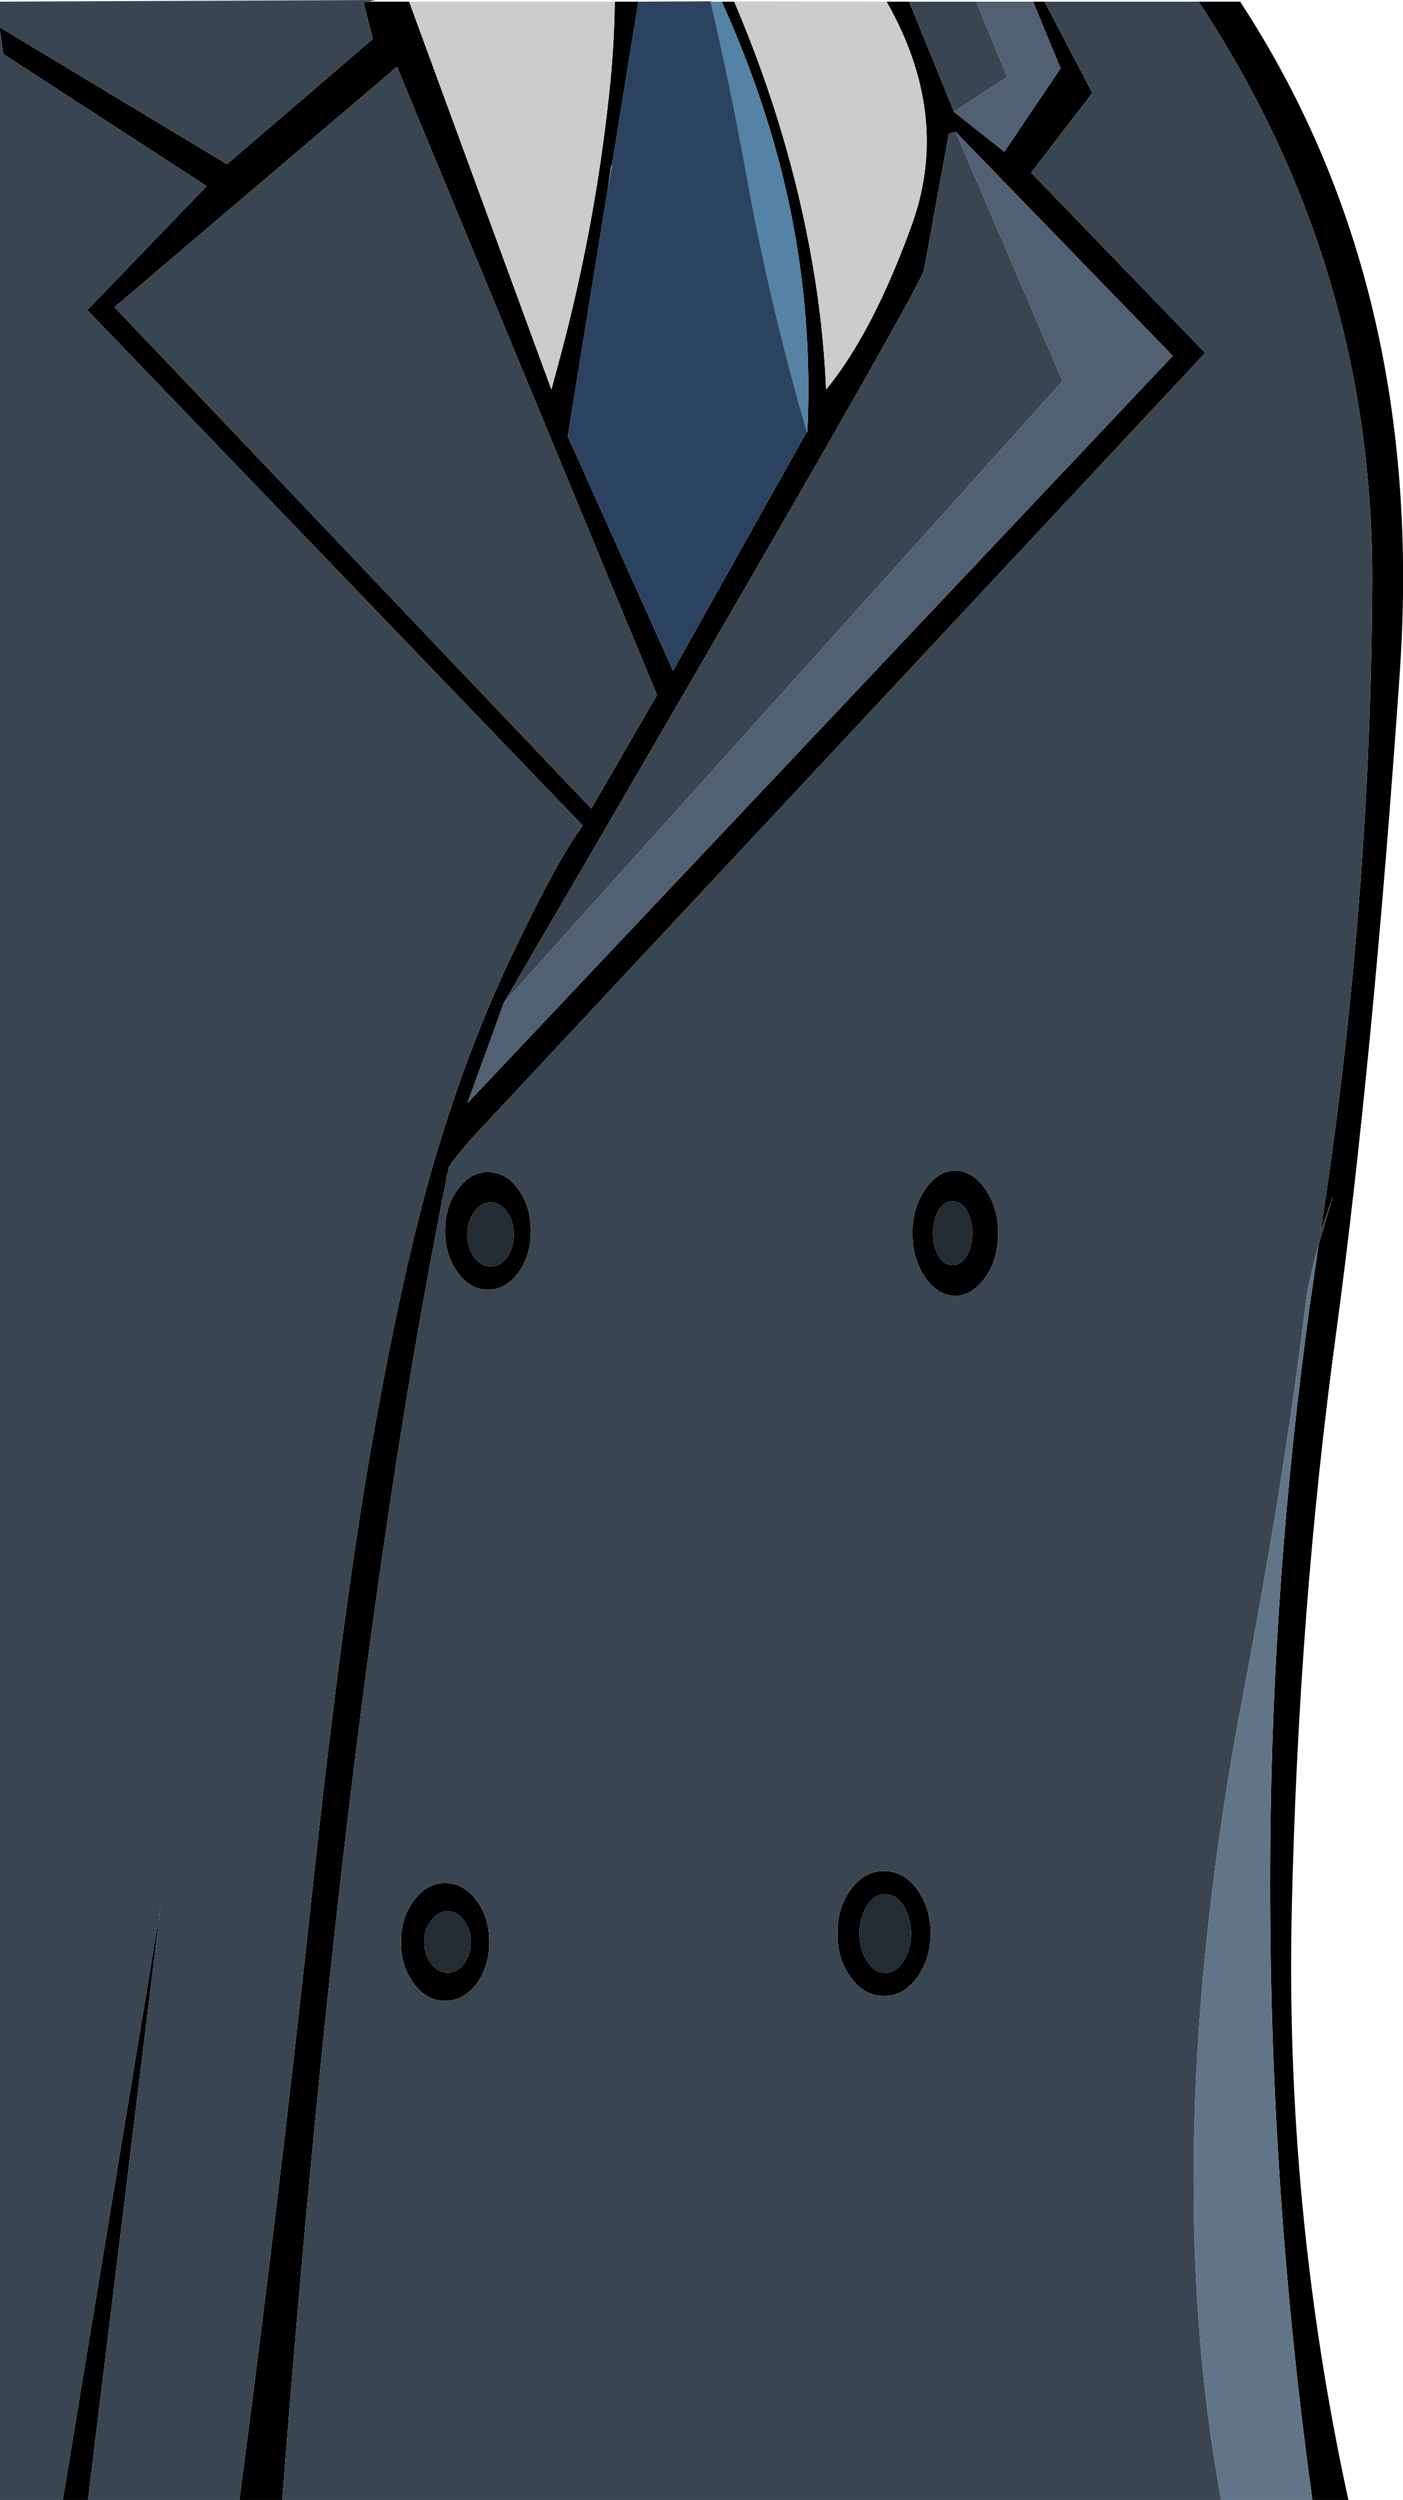 <?xml version="1.0" encoding="UTF-8" standalone="no"?>
<svg xmlns:xlink="http://www.w3.org/1999/xlink" height="382.15px" width="214.5px" xmlns="http://www.w3.org/2000/svg">
  <g transform="matrix(1.0, 0.0, 0.0, 1.0, 79.35, 235.0)">
    <path d="M31.0 -234.75 L32.9 -234.75 Q42.0 -213.45 45.35 -191.75 46.6 -183.6 46.95 -175.45 54.1 -184.15 60.1 -200.75 66.05 -217.4 56.2 -234.75 L59.65 -234.75 66.5 -217.9 74.2 -211.8 82.8 -224.55 78.6 -234.75 80.35 -234.75 87.65 -220.8 78.3 -208.6 104.9 -181.05 -7.55 -60.65 -10.3 -57.3 -10.75 -56.5 Q-26.45 20.65 -36.2 147.15 L-42.75 147.15 Q-36.65 100.95 -31.7 54.9 -26.75 8.8 -21.85 -17.95 -17.0 -44.7 -12.0 -60.7 -7.05 -76.7 -0.5 -90.2 6.0 -103.75 9.75 -108.8 L-66.0 -187.6 -47.75 -206.55 -78.85 -226.75 -79.3 -230.0 -79.35 -230.1 -79.35 -230.8 -44.65 -209.9 -22.35 -229.05 -23.75 -234.55 -23.75 -234.6 -23.05 -234.75 -16.8 -234.75 4.95 -175.45 6.3 -180.45 Q11.5 -199.85 13.7 -219.9 14.55 -227.35 14.65 -234.75 L18.25 -234.75 14.15 -209.4 14.15 -209.95 13.55 -206.0 7.45 -168.3 23.55 -132.45 44.0 -169.0 44.05 -168.85 44.1 -169.1 Q45.05 -189.75 39.95 -209.55 36.7 -222.15 31.0 -234.75 M66.75 -214.85 L65.7 -214.55 65.4 -212.8 61.9 -193.7 Q61.15 -190.45 -2.3 -81.75 L-7.9 -66.35 99.95 -180.6 66.75 -214.85 M103.9 -234.75 L110.25 -234.75 Q138.75 -191.2 134.65 -132.05 130.55 -72.9 124.9 -31.05 119.2 10.8 118.15 56.7 117.1 102.55 126.8 147.15 L121.3 147.15 Q114.45 97.55 114.85 47.45 115.2 5.95 120.85 -35.05 L122.25 -44.75 124.5 -52.3 122.55 -46.75 Q130.15 -95.8 130.45 -145.45 130.75 -194.1 103.9 -234.75 M11.05 -111.4 L21.1 -128.75 -18.65 -224.8 -61.85 -188.05 11.05 -111.4 M64.15 -49.95 Q63.3 -48.55 63.3 -46.5 63.3 -44.45 64.15 -43.0 65.0 -41.6 66.3 -41.6 67.6 -41.6 68.45 -43.0 69.3 -44.45 69.3 -46.5 69.3 -48.55 68.45 -49.95 67.6 -51.4 66.3 -51.35 65.0 -51.4 64.15 -49.95 M66.7 -56.05 Q69.3 -56.05 71.3 -53.2 73.25 -50.4 73.25 -46.5 73.25 -42.55 71.3 -39.75 69.3 -36.95 66.7 -36.9 64.05 -36.95 62.1 -39.75 60.15 -42.55 60.15 -46.5 60.15 -50.4 62.1 -53.2 64.05 -56.05 66.7 -56.05 M62.95 60.55 Q62.9 64.45 60.85 67.3 58.8 70.1 55.8 70.1 52.8 70.1 50.75 67.3 48.65 64.45 48.7 60.55 48.65 56.6 50.75 53.8 52.8 51.0 55.8 51.0 58.8 51.0 60.85 53.8 62.9 56.6 62.95 60.55 M52.05 60.55 Q52.05 63.0 53.2 64.75 54.3 66.55 56.0 66.55 57.7 66.55 58.8 64.75 59.9 63.0 59.95 60.55 59.9 58.1 58.8 56.35 57.7 54.55 56.0 54.55 54.3 54.55 53.2 56.35 52.05 58.1 52.05 60.55 M-13.3 -54.8 Q-13.25 -55.35 -13.35 -54.55 L-13.3 -54.8 M-11.3 -54.75 L-11.1 -55.55 -11.2 -55.3 -11.3 -54.75 M-0.1 -53.2 Q1.8 -50.6 1.8 -46.85 1.8 -43.1 -0.1 -40.45 -2.05 -37.85 -4.75 -37.85 -7.45 -37.85 -9.35 -40.45 -11.3 -43.1 -11.3 -46.85 -11.3 -50.6 -9.35 -53.2 -7.45 -55.85 -4.75 -55.85 -2.05 -55.85 -0.1 -53.2 M-1.85 -49.75 Q-2.9 -51.2 -4.35 -51.2 -5.8 -51.2 -6.85 -49.75 -7.9 -48.35 -7.9 -46.3 -7.9 -44.25 -6.85 -42.8 -5.8 -41.4 -4.35 -41.4 -2.9 -41.4 -1.85 -42.8 -0.8 -44.25 -0.8 -46.3 -0.8 -48.35 -1.85 -49.75 M-8.4 58.6 Q-9.45 57.15 -10.9 57.15 -12.4 57.15 -13.45 58.6 -14.5 59.95 -14.5 61.85 -14.5 63.7 -13.45 65.15 -12.4 66.55 -10.9 66.55 -9.45 66.55 -8.4 65.15 -7.35 63.7 -7.35 61.85 -7.35 59.95 -8.4 58.6 M-6.5 55.5 Q-4.55 58.1 -4.55 61.85 -4.55 65.6 -6.5 68.25 -8.5 70.85 -11.3 70.85 -14.1 70.85 -16.05 68.25 -18.05 65.6 -18.05 61.85 -18.05 58.1 -16.05 55.5 -14.1 52.85 -11.3 52.85 -8.5 52.85 -6.5 55.5 M-65.9 147.15 L-69.75 147.15 -54.8 56.45 -65.9 147.15" fill="#000000" fill-rule="evenodd" stroke="none"/>
    <path d="M13.55 -206.0 L14.15 -209.95 14.15 -209.4 13.55 -206.0 M14.65 -234.75 Q14.55 -227.35 13.7 -219.9 11.5 -199.85 6.3 -180.45 L4.95 -175.45 -16.8 -234.75 14.65 -234.75 M56.2 -234.75 Q66.05 -217.4 60.1 -200.75 54.1 -184.15 46.95 -175.45 46.6 -183.6 45.35 -191.75 42.0 -213.45 32.9 -234.75 L32.85 -234.8 56.2 -234.75" fill="#cccccc" fill-rule="evenodd" stroke="none"/>
    <path d="M31.0 -234.75 Q36.7 -222.15 39.95 -209.55 45.05 -189.75 44.1 -169.1 L44.05 -168.85 44.0 -169.0 Q38.3 -188.6 34.7 -208.65 32.4 -221.4 29.3 -234.75 L29.3 -234.8 29.45 -234.75 31.0 -234.75" fill="#5483a5" fill-rule="evenodd" stroke="none"/>
    <path d="M44.0 -169.0 L23.55 -132.45 7.45 -168.3 13.55 -206.0 14.15 -209.4 18.25 -234.75 29.3 -234.8 29.3 -234.75 Q32.4 -221.4 34.7 -208.65 38.3 -188.6 44.0 -169.0" fill="#2b4360" fill-rule="evenodd" stroke="none"/>
    <path d="M-23.05 -234.75 L-23.75 -234.6 -23.8 -234.55 -23.75 -234.55 -22.35 -229.05 -44.65 -209.9 -79.35 -230.8 -79.35 -234.75 -21.85 -235.0 -23.05 -234.75 M-79.35 -230.1 L-79.3 -230.0 -78.85 -226.75 -47.75 -206.55 -66.0 -187.6 9.75 -108.8 Q6.0 -103.75 -0.5 -90.2 -7.05 -76.7 -12.0 -60.7 -17.0 -44.7 -21.85 -17.95 -26.75 8.8 -31.7 54.9 -36.65 100.95 -42.75 147.15 L-65.9 147.15 -54.8 56.45 -69.75 147.15 -79.35 147.15 -79.35 -230.1 M-36.2 147.15 Q-26.45 20.65 -10.75 -56.5 L-10.3 -57.3 -7.55 -60.65 104.9 -181.05 78.3 -208.6 87.65 -220.8 80.35 -234.75 103.9 -234.75 Q130.75 -194.1 130.45 -145.45 130.15 -95.8 122.55 -46.75 L124.5 -52.3 122.25 -44.75 Q120.6 -38.8 120.2 -35.2 117.1 -9.5 110.7 24.1 97.5 93.4 107.35 147.15 L-36.2 147.15 M66.5 -217.9 L59.65 -234.75 69.9 -234.75 74.65 -223.25 66.5 -217.9 M-2.3 -81.75 Q61.15 -190.45 61.9 -193.7 L65.4 -212.8 65.7 -214.55 66.75 -214.85 83.1 -176.75 -2.3 -81.75 M11.05 -111.4 L-61.85 -188.05 -18.65 -224.8 21.1 -128.75 11.05 -111.4 M66.7 -56.05 Q64.05 -56.05 62.1 -53.2 60.15 -50.4 60.15 -46.5 60.15 -42.55 62.1 -39.75 64.05 -36.95 66.7 -36.9 69.3 -36.95 71.3 -39.75 73.25 -42.55 73.25 -46.5 73.25 -50.4 71.3 -53.2 69.3 -56.05 66.7 -56.05 M62.95 60.55 Q62.9 56.6 60.85 53.8 58.8 51.0 55.8 51.0 52.8 51.0 50.75 53.8 48.65 56.6 48.7 60.55 48.65 64.45 50.75 67.3 52.8 70.1 55.8 70.1 58.8 70.1 60.85 67.3 62.9 64.45 62.95 60.55 M-0.1 -53.2 Q-2.05 -55.85 -4.75 -55.85 -7.45 -55.85 -9.35 -53.2 -11.3 -50.6 -11.3 -46.85 -11.3 -43.1 -9.35 -40.45 -7.45 -37.85 -4.75 -37.85 -2.05 -37.85 -0.1 -40.45 1.8 -43.1 1.8 -46.85 1.8 -50.6 -0.1 -53.2 M-11.3 -54.75 L-11.2 -55.3 -11.1 -55.55 -11.3 -54.75 M-13.3 -54.8 L-13.35 -54.55 Q-13.25 -55.35 -13.3 -54.8 M-6.5 55.5 Q-8.5 52.85 -11.3 52.85 -14.1 52.85 -16.05 55.5 -18.05 58.1 -18.05 61.85 -18.05 65.6 -16.05 68.25 -14.1 70.85 -11.3 70.85 -8.5 70.85 -6.5 68.25 -4.55 65.6 -4.55 61.85 -4.55 58.1 -6.5 55.5" fill="#394651" fill-rule="evenodd" stroke="none"/>
    <path d="M78.6 -234.75 L82.8 -224.55 74.2 -211.8 66.5 -217.9 74.65 -223.25 69.9 -234.75 78.6 -234.75 M66.75 -214.85 L99.95 -180.6 -7.9 -66.35 -2.3 -81.75 83.1 -176.75 66.75 -214.85" fill="#516173" fill-rule="evenodd" stroke="none"/>
    <path d="M122.25 -44.75 L120.85 -35.05 Q115.2 5.95 114.85 47.45 114.45 97.55 121.3 147.15 L107.35 147.15 Q97.5 93.4 110.7 24.1 117.1 -9.5 120.2 -35.2 120.6 -38.8 122.25 -44.75" fill="#627588" fill-rule="evenodd" stroke="none"/>
    <path d="M64.15 -49.95 Q65.0 -51.4 66.3 -51.35 67.6 -51.4 68.45 -49.95 69.3 -48.55 69.3 -46.5 69.3 -44.45 68.45 -43.0 67.6 -41.6 66.3 -41.6 65.0 -41.6 64.15 -43.0 63.3 -44.45 63.3 -46.5 63.3 -48.55 64.15 -49.95 M52.05 60.55 Q52.05 58.1 53.2 56.35 54.3 54.55 56.0 54.55 57.7 54.55 58.8 56.35 59.9 58.1 59.95 60.55 59.9 63.0 58.8 64.75 57.7 66.55 56.0 66.55 54.3 66.55 53.2 64.75 52.05 63.0 52.05 60.55 M-1.85 -49.75 Q-0.8 -48.35 -0.8 -46.3 -0.8 -44.25 -1.85 -42.8 -2.9 -41.4 -4.35 -41.4 -5.8 -41.4 -6.85 -42.8 -7.9 -44.25 -7.9 -46.3 -7.9 -48.35 -6.85 -49.75 -5.8 -51.2 -4.35 -51.2 -2.9 -51.2 -1.85 -49.75 M-8.4 58.6 Q-7.35 59.95 -7.35 61.85 -7.35 63.7 -8.4 65.15 -9.45 66.55 -10.9 66.55 -12.4 66.55 -13.45 65.15 -14.5 63.7 -14.5 61.85 -14.5 59.95 -13.45 58.6 -12.4 57.15 -10.9 57.15 -9.45 57.15 -8.4 58.6" fill="#232c32" fill-rule="evenodd" stroke="none"/>
  </g>
</svg>
